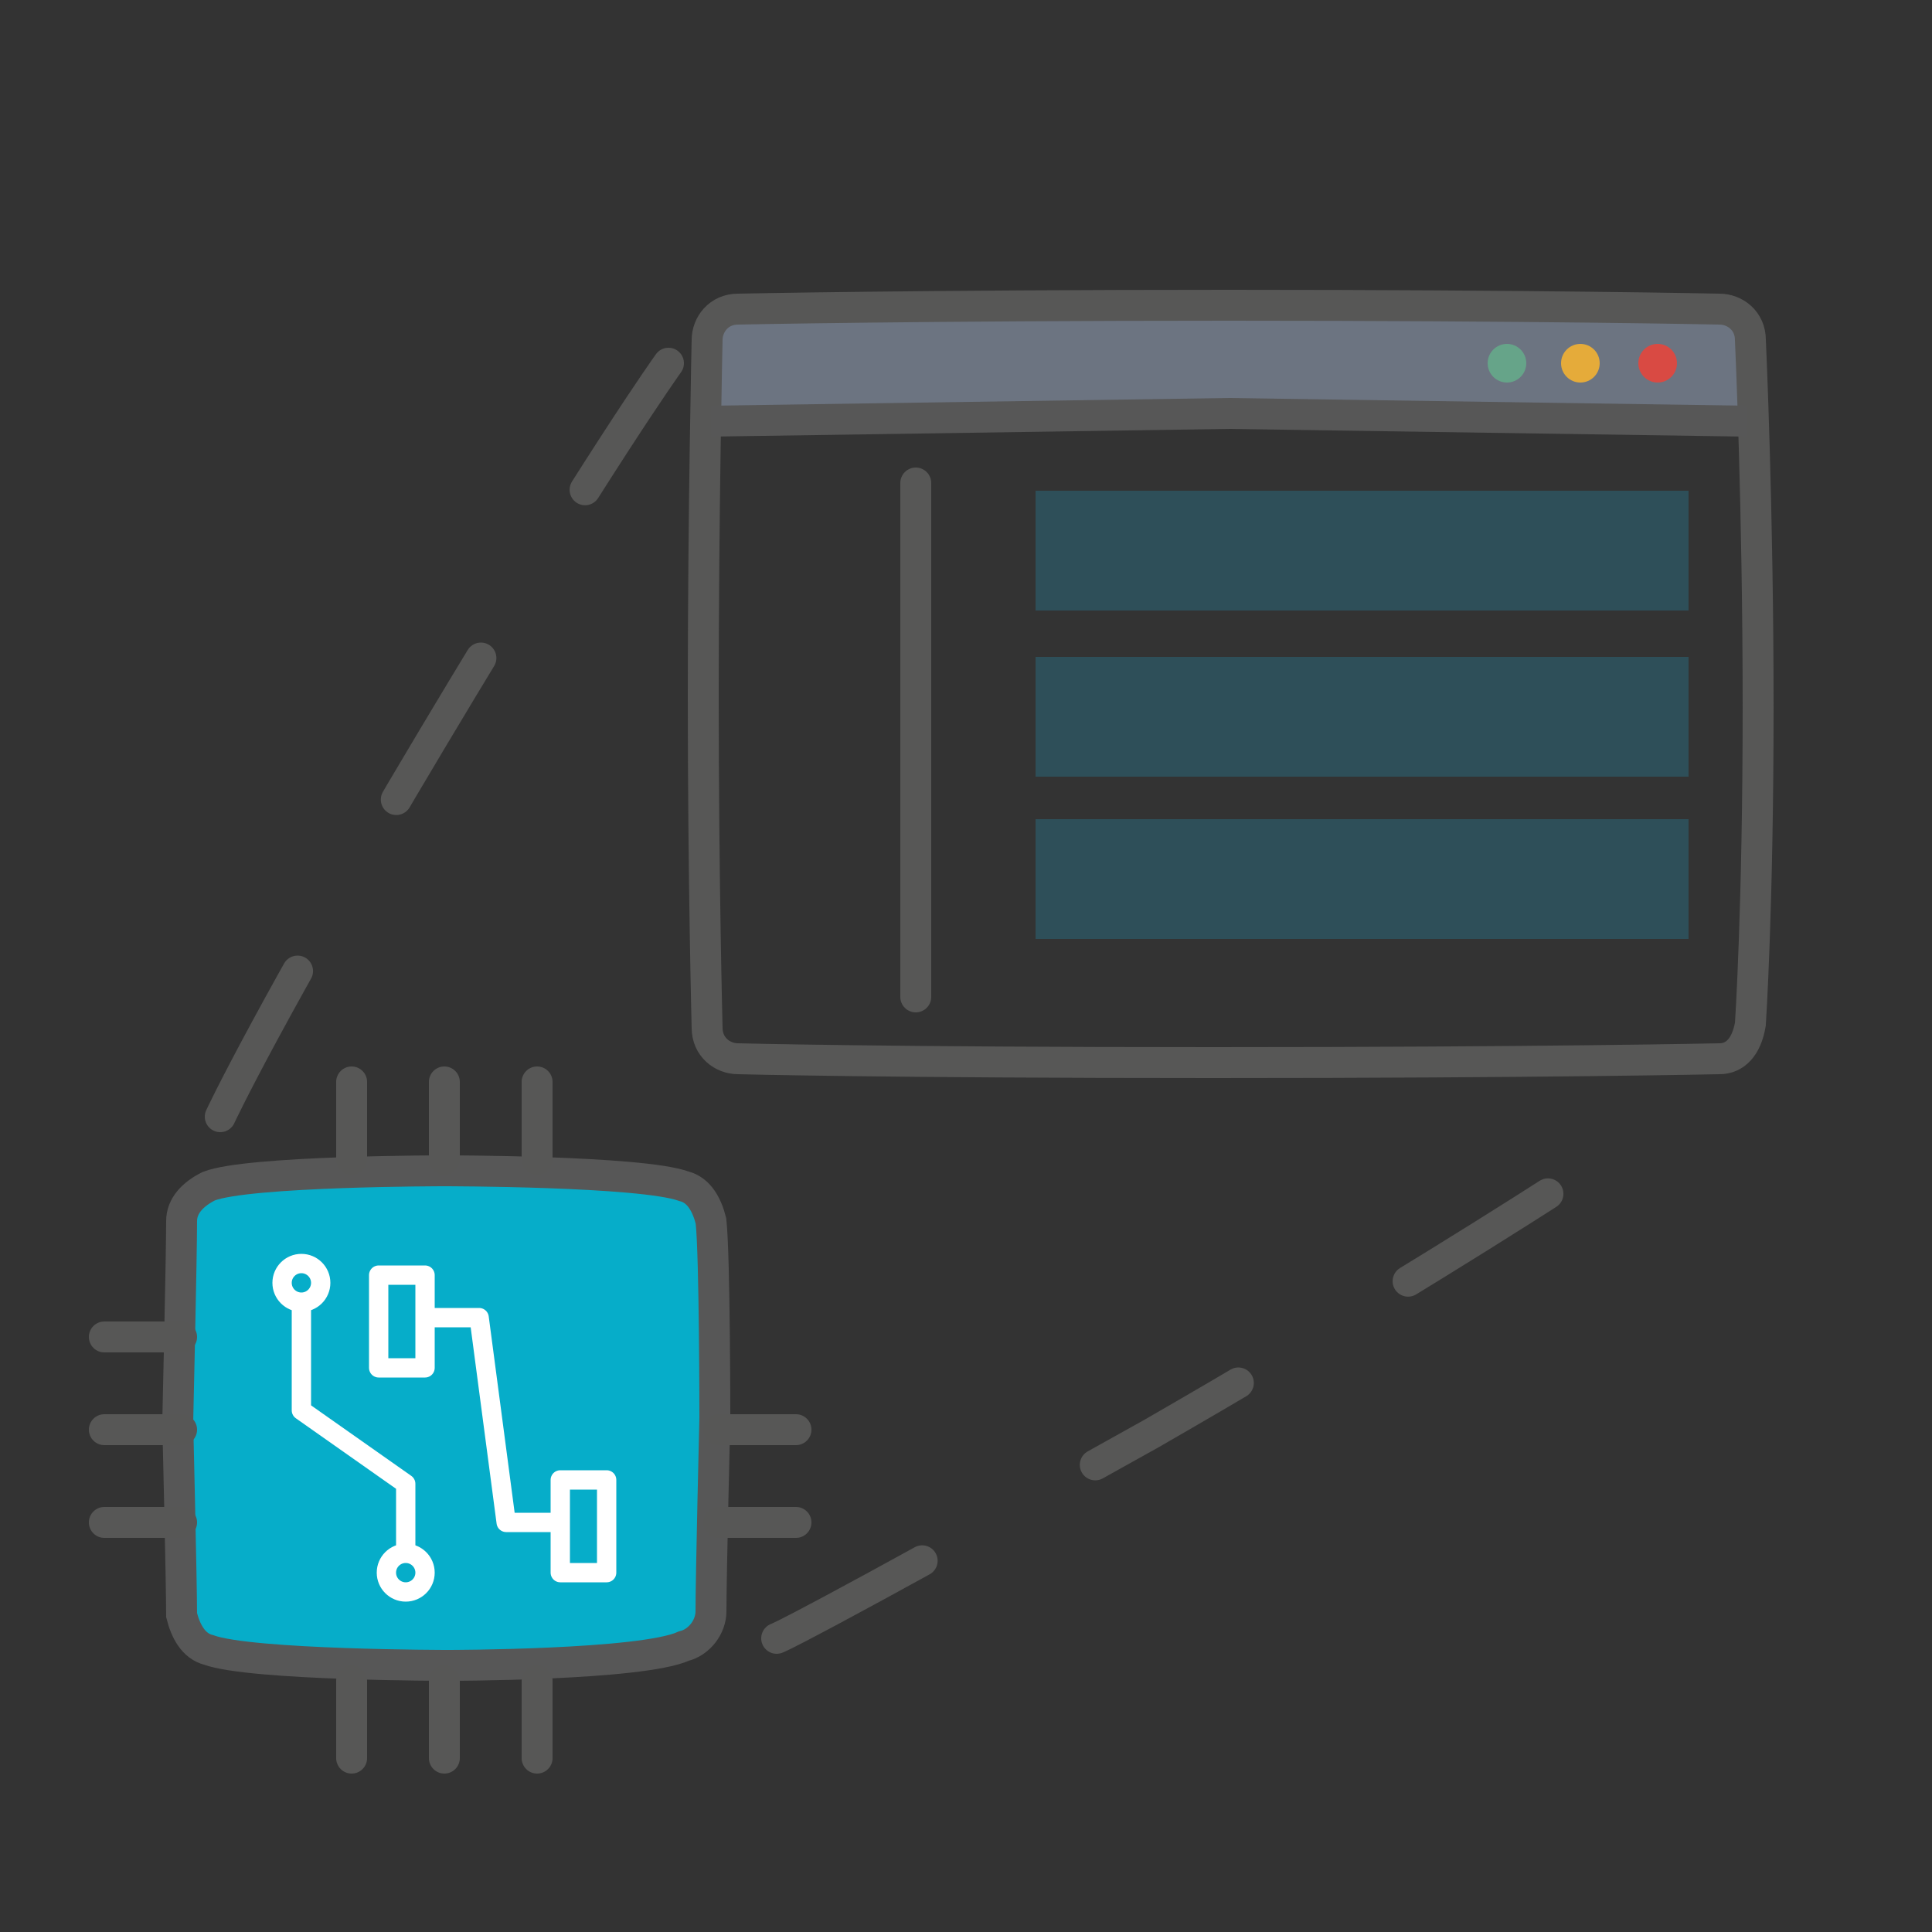 <svg xmlns="http://www.w3.org/2000/svg" xmlns:xlink="http://www.w3.org/1999/xlink" id="Layer_1" x="0px" y="0px" viewBox="0 0 50 50" style="enable-background:new 0 0 50 50;" xml:space="preserve"><rect x="0" y="0" width="50" height="50" fill="#333333" stroke="none"/><style type="text/css">	.st0{opacity:0.6;fill:#93A0B5;}	.st1{fill:none;stroke:#575756;stroke-width:0.8;stroke-linecap:round;stroke-miterlimit:10;}	.st2{fill:#DBCF56;stroke:#575757;stroke-width:0.8;stroke-linecap:round;stroke-miterlimit:10;}	.st3{fill:none;stroke:#288CF4;stroke-width:0.8;stroke-linecap:round;stroke-miterlimit:10;}	.st4{fill:none;stroke:#575756;stroke-width:0.8;stroke-miterlimit:10;}	.st5{fill:#E07939;stroke:#575756;stroke-width:0.8;stroke-miterlimit:10;}	.st6{fill:#EAECF0;}	.st7{fill:none;stroke:#575756;stroke-width:0.8;stroke-linecap:round;stroke-linejoin:round;}	.st8{fill:#5ABA8A;stroke:#575756;stroke-width:0.8;stroke-linecap:round;stroke-linejoin:round;}	.st9{fill:none;stroke:#575756;stroke-width:0.8;stroke-linecap:round;stroke-linejoin:round;stroke-dasharray:2.457,2.457;}	.st10{fill:#13A2EA;stroke:#575756;stroke-width:0.8;stroke-linecap:round;stroke-miterlimit:10;}	.st11{fill:#FFFFFF;}	.st12{fill:#FFFFFF;stroke:#575756;stroke-width:0.8;stroke-miterlimit:10;}	.st13{fill:#F7F7F7;stroke:#575756;stroke-width:0.8;stroke-miterlimit:10;}	.st14{fill:none;stroke:#575757;stroke-width:0.8;stroke-miterlimit:10;}	.st15{fill:#06ADC9;stroke:#575757;stroke-width:0.8;stroke-miterlimit:10;}	.st16{fill:#D94A43;stroke:#575756;stroke-width:0.8;stroke-miterlimit:10;}	.st17{fill:#D94A43;stroke:#575756;stroke-width:0.8;stroke-linecap:round;stroke-linejoin:round;}	.st18{fill:#A8708F;stroke:#575756;stroke-width:0.8;stroke-miterlimit:10;}	.st19{fill:#EA85A4;stroke:#575756;stroke-width:0.8;stroke-linecap:round;stroke-miterlimit:10;}	.st20{fill:#FFFFFF;stroke:#575756;stroke-width:0.8;stroke-linecap:round;stroke-miterlimit:10;}	.st21{fill:#DBCF56;stroke:#575756;stroke-width:0.8;stroke-linecap:round;stroke-miterlimit:10;}	.st22{fill:#EAECF0;stroke:#575757;stroke-width:0.8;stroke-miterlimit:10;}	.st23{fill:none;stroke:#575757;stroke-width:0.8;stroke-linecap:round;stroke-linejoin:round;}	.st24{fill:#FFFFFF;stroke:#575757;stroke-width:0.8;stroke-linecap:round;stroke-linejoin:round;}	.st25{fill:#D94A43;stroke:#575757;stroke-width:0.8;stroke-linecap:round;stroke-linejoin:round;}	.st26{fill:#93A0B5;stroke:#575757;stroke-width:0.8;stroke-linecap:round;stroke-linejoin:round;}	.st27{fill:none;stroke:#575757;stroke-miterlimit:10;}	.st28{fill:#A8708F;stroke:#575757;stroke-miterlimit:10;}	.st29{fill:#AF6491;stroke:#575757;stroke-width:0.8;stroke-miterlimit:10;}	.st30{opacity:0.2;fill:#288CF4;}	.st31{fill:#FFFFFF;stroke:#575757;stroke-width:0.8;stroke-linejoin:round;}	.st32{fill:#93A0B5;stroke:#575757;stroke-width:0.8;stroke-linejoin:round;}	.st33{fill:none;stroke:#288CF4;stroke-width:0.8;stroke-linejoin:round;}	.st34{fill:#D94A43;}	.st35{fill:none;stroke:#575757;stroke-width:0.8;stroke-linecap:round;stroke-linejoin:round;stroke-miterlimit:10;}	.st36{fill:#FFFFFF;stroke:#575757;stroke-width:0.8;stroke-miterlimit:10;}	.st37{opacity:0.2;fill:none;stroke:#575756;stroke-width:0.8;stroke-miterlimit:10;}	.st38{opacity:0.2;}	.st39{fill:#288CF4;}	.st40{fill:#FFFFFF;stroke:#575756;stroke-width:0.8;stroke-linecap:round;stroke-linejoin:round;stroke-miterlimit:10;}	.st41{fill:#93A0B5;stroke:#575756;stroke-width:0.849;stroke-miterlimit:10;}	.st42{fill:#E5AB3A;}	.st43{fill:#66A489;}	.st44{opacity:0.3;fill:#93A0B5;}	.st45{opacity:0.5;}	.st46{fill:none;stroke:#575756;stroke-width:0.849;stroke-linecap:round;stroke-linejoin:round;stroke-dasharray:2.774,2.774;}	.st47{fill:none;stroke:#575756;stroke-width:0.849;stroke-linecap:round;stroke-linejoin:round;}	.st48{fill:none;stroke:#575756;stroke-width:0.849;stroke-linecap:round;stroke-miterlimit:10;}	.st49{fill:#5ECB66;stroke:#575757;stroke-width:0.8;stroke-miterlimit:10;}	.st50{fill:#93A0B5;stroke:#575757;stroke-width:0.8;stroke-miterlimit:10;}	.st51{opacity:0.3;fill:#2490B3;}	.st52{fill:none;stroke:#575756;stroke-width:0.8;stroke-linecap:round;stroke-miterlimit:10;stroke-dasharray:4.268,5.121;}	.st53{fill:none;stroke:#FFFFFF;stroke-width:0.5;stroke-linecap:round;stroke-linejoin:round;}	.st54{fill:none;stroke:#FFFFFF;stroke-width:0.5;stroke-miterlimit:10;}	.st55{fill:#288CF4;stroke:#575756;stroke-width:0.8;stroke-linecap:round;stroke-linejoin:round;}	.st56{fill:#FAFBFC;stroke:#575756;stroke-width:0.8;stroke-miterlimit:10;}	.st57{fill:#F7F7F9;stroke:#575756;stroke-width:0.8;stroke-miterlimit:10;}	.st58{clip-path:url(#SVGID_2_);fill:none;stroke:#575757;stroke-width:0.8;stroke-miterlimit:10;}	.st59{clip-path:url(#SVGID_4_);fill:none;stroke:#575757;stroke-width:0.8;stroke-miterlimit:10;}	.st60{fill:#2C68AF;stroke:#575757;stroke-width:0.8;stroke-linecap:round;stroke-linejoin:round;stroke-miterlimit:10;}	.st61{fill:none;stroke:#575757;stroke-width:0.8;stroke-linecap:square;stroke-linejoin:round;stroke-miterlimit:10;}	.st62{fill:#E07939;stroke:#575756;stroke-width:0.8;stroke-linecap:round;stroke-linejoin:round;stroke-miterlimit:10;}	.st63{fill:none;stroke:#575756;stroke-width:0.8;stroke-linecap:round;stroke-linejoin:round;stroke-miterlimit:10;}	.st64{fill:#F28544;stroke:#575756;stroke-width:0.801;stroke-linecap:round;stroke-linejoin:round;stroke-miterlimit:10;}	.st65{fill:#F9F9F7;stroke:#575756;stroke-width:0.801;stroke-linecap:round;stroke-linejoin:round;stroke-miterlimit:10;}	.st66{fill:none;stroke:#575756;stroke-width:0.801;stroke-linecap:round;stroke-linejoin:round;stroke-miterlimit:10;}	.st67{fill:none;stroke:#575756;stroke-width:0.801;stroke-linecap:round;stroke-miterlimit:10;}	.st68{fill:#F7F8F9;stroke:#575756;stroke-width:0.8;stroke-linecap:round;stroke-miterlimit:10;}	.st69{fill:none;stroke:#575757;stroke-width:0.8;stroke-linejoin:round;}	.st70{fill:none;stroke:#575757;stroke-width:0.8;stroke-linecap:round;stroke-miterlimit:10;}	.st71{fill:#FFFFFF;stroke:#575756;stroke-width:0.8;stroke-linecap:round;stroke-linejoin:round;}	.st72{fill:none;stroke:#575756;stroke-width:0.8;stroke-linecap:round;stroke-linejoin:round;stroke-dasharray:2.614,2.614;}	.st73{fill:none;stroke:#575757;stroke-width:0.774;stroke-miterlimit:10;}	.st74{fill:#F2F2F2;}	.st75{fill:none;stroke:#575756;stroke-width:0.5;stroke-miterlimit:10;}	.st76{fill:#FCFCFC;stroke:#575756;stroke-width:0.8;stroke-miterlimit:10;}	.st77{clip-path:url(#SVGID_6_);fill:none;stroke:#575757;stroke-width:0.8;stroke-miterlimit:10;}	.st78{clip-path:url(#SVGID_8_);fill:none;stroke:#575757;stroke-width:0.8;stroke-miterlimit:10;}	.st79{fill:none;stroke:#575756;stroke-width:0.736;stroke-miterlimit:10;}	.st80{fill:#DBCF56;stroke:#575756;stroke-width:0.8;stroke-miterlimit:10;}</style><rect x="18.4" y="8.1" class="st0" width="26.8" height="2.5"></rect><g>	<path class="st15" d="M11.6,43.1c0,0-5.1,0-6.2-0.4c-0.4-0.1-0.6-0.5-0.7-0.9c0-0.8-0.1-5-0.1-5s0.1-4.3,0.1-5.2  c0-0.4,0.3-0.7,0.7-0.9c1-0.4,6.1-0.4,6.1-0.4s5.1,0,6.2,0.4c0.4,0.1,0.6,0.5,0.7,0.9c0.1,0.9,0.1,5.1,0.1,5.1s-0.1,4.1-0.1,5  c0,0.4-0.3,0.8-0.7,0.9C16.6,43.1,11.6,43.1,11.6,43.1z"></path>	<line class="st1" x1="4.7" y1="34.6" x2="2.7" y2="34.6"></line>	<line class="st1" x1="4.7" y1="39.4" x2="2.7" y2="39.4"></line>	<line class="st1" x1="4.7" y1="37" x2="2.7" y2="37"></line>	<line class="st1" x1="13.9" y1="30" x2="13.9" y2="28"></line>	<line class="st1" x1="9.1" y1="30" x2="9.1" y2="28"></line>	<line class="st1" x1="11.5" y1="30" x2="11.5" y2="28"></line>	<line class="st1" x1="13.9" y1="45.5" x2="13.9" y2="43.5"></line>	<line class="st1" x1="9.1" y1="45.5" x2="9.1" y2="43.5"></line>	<line class="st1" x1="11.5" y1="45.5" x2="11.5" y2="43.5"></line>	<line class="st1" x1="20.6" y1="37" x2="18.6" y2="37"></line>	<line class="st1" x1="20.6" y1="39.4" x2="18.6" y2="39.4"></line>	<line class="st1" x1="23.7" y1="25.8" x2="23.7" y2="12.5"></line>	<rect x="26.8" y="12.7" class="st51" width="16.9" height="3.1"></rect>	<rect x="26.8" y="17" class="st51" width="16.9" height="3.1"></rect>	<rect x="26.8" y="21.2" class="st51" width="16.9" height="3.1"></rect>	<path class="st52" d="M20.1,42.4c0,0,0.4-0.1,9.7-5.3c9.2-5.3,14.2-8.8,14.2-8.8"></path>	<path class="st52" d="M5.7,28.9c0,0,1.2-2.6,5.5-9.8s6.1-9.7,6.1-9.7"></path>	<rect x="9.8" y="33" class="st53" width="1.2" height="2.4"></rect>	<rect x="14.5" y="38.3" class="st53" width="1.2" height="2.4"></rect>	<polyline class="st53" points="11.2,34.1 12.4,34.1 13.1,39.4 14.3,39.4  "></polyline>	<polyline class="st53" points="7.8,33.8 7.8,36.5 10.5,38.4 10.5,40.1  "></polyline>	<ellipse class="st54" cx="7.8" cy="33.2" rx="0.5" ry="0.5"></ellipse>	<ellipse class="st54" cx="10.5" cy="40.7" rx="0.5" ry="0.5"></ellipse>	<circle class="st34" cx="42.9" cy="9.4" r="0.5"></circle>	<circle class="st42" cx="40.9" cy="9.4" r="0.5"></circle>	<circle class="st43" cx="39" cy="9.4" r="0.5"></circle>	<path class="st1" d="M44.5,27.4c0,0-4.6,0.1-13.1,0.1s-12.3-0.1-12.3-0.1c-0.4,0-0.8-0.3-0.8-0.8c0,0-0.1-3.8-0.1-8.6  s0.1-9.2,0.1-9.2c0-0.4,0.3-0.8,0.8-0.8c0,0,4.7-0.1,12.7-0.1s12.7,0.1,12.7,0.1c0.4,0,0.8,0.3,0.8,0.8c0,0,0.2,4.3,0.2,9.5  s-0.2,8.2-0.2,8.2C45.2,27.1,44.9,27.4,44.5,27.4z"></path></g><polyline class="st14" points="45.2,10.9 31.8,10.7 18.4,10.9 "></polyline></svg>